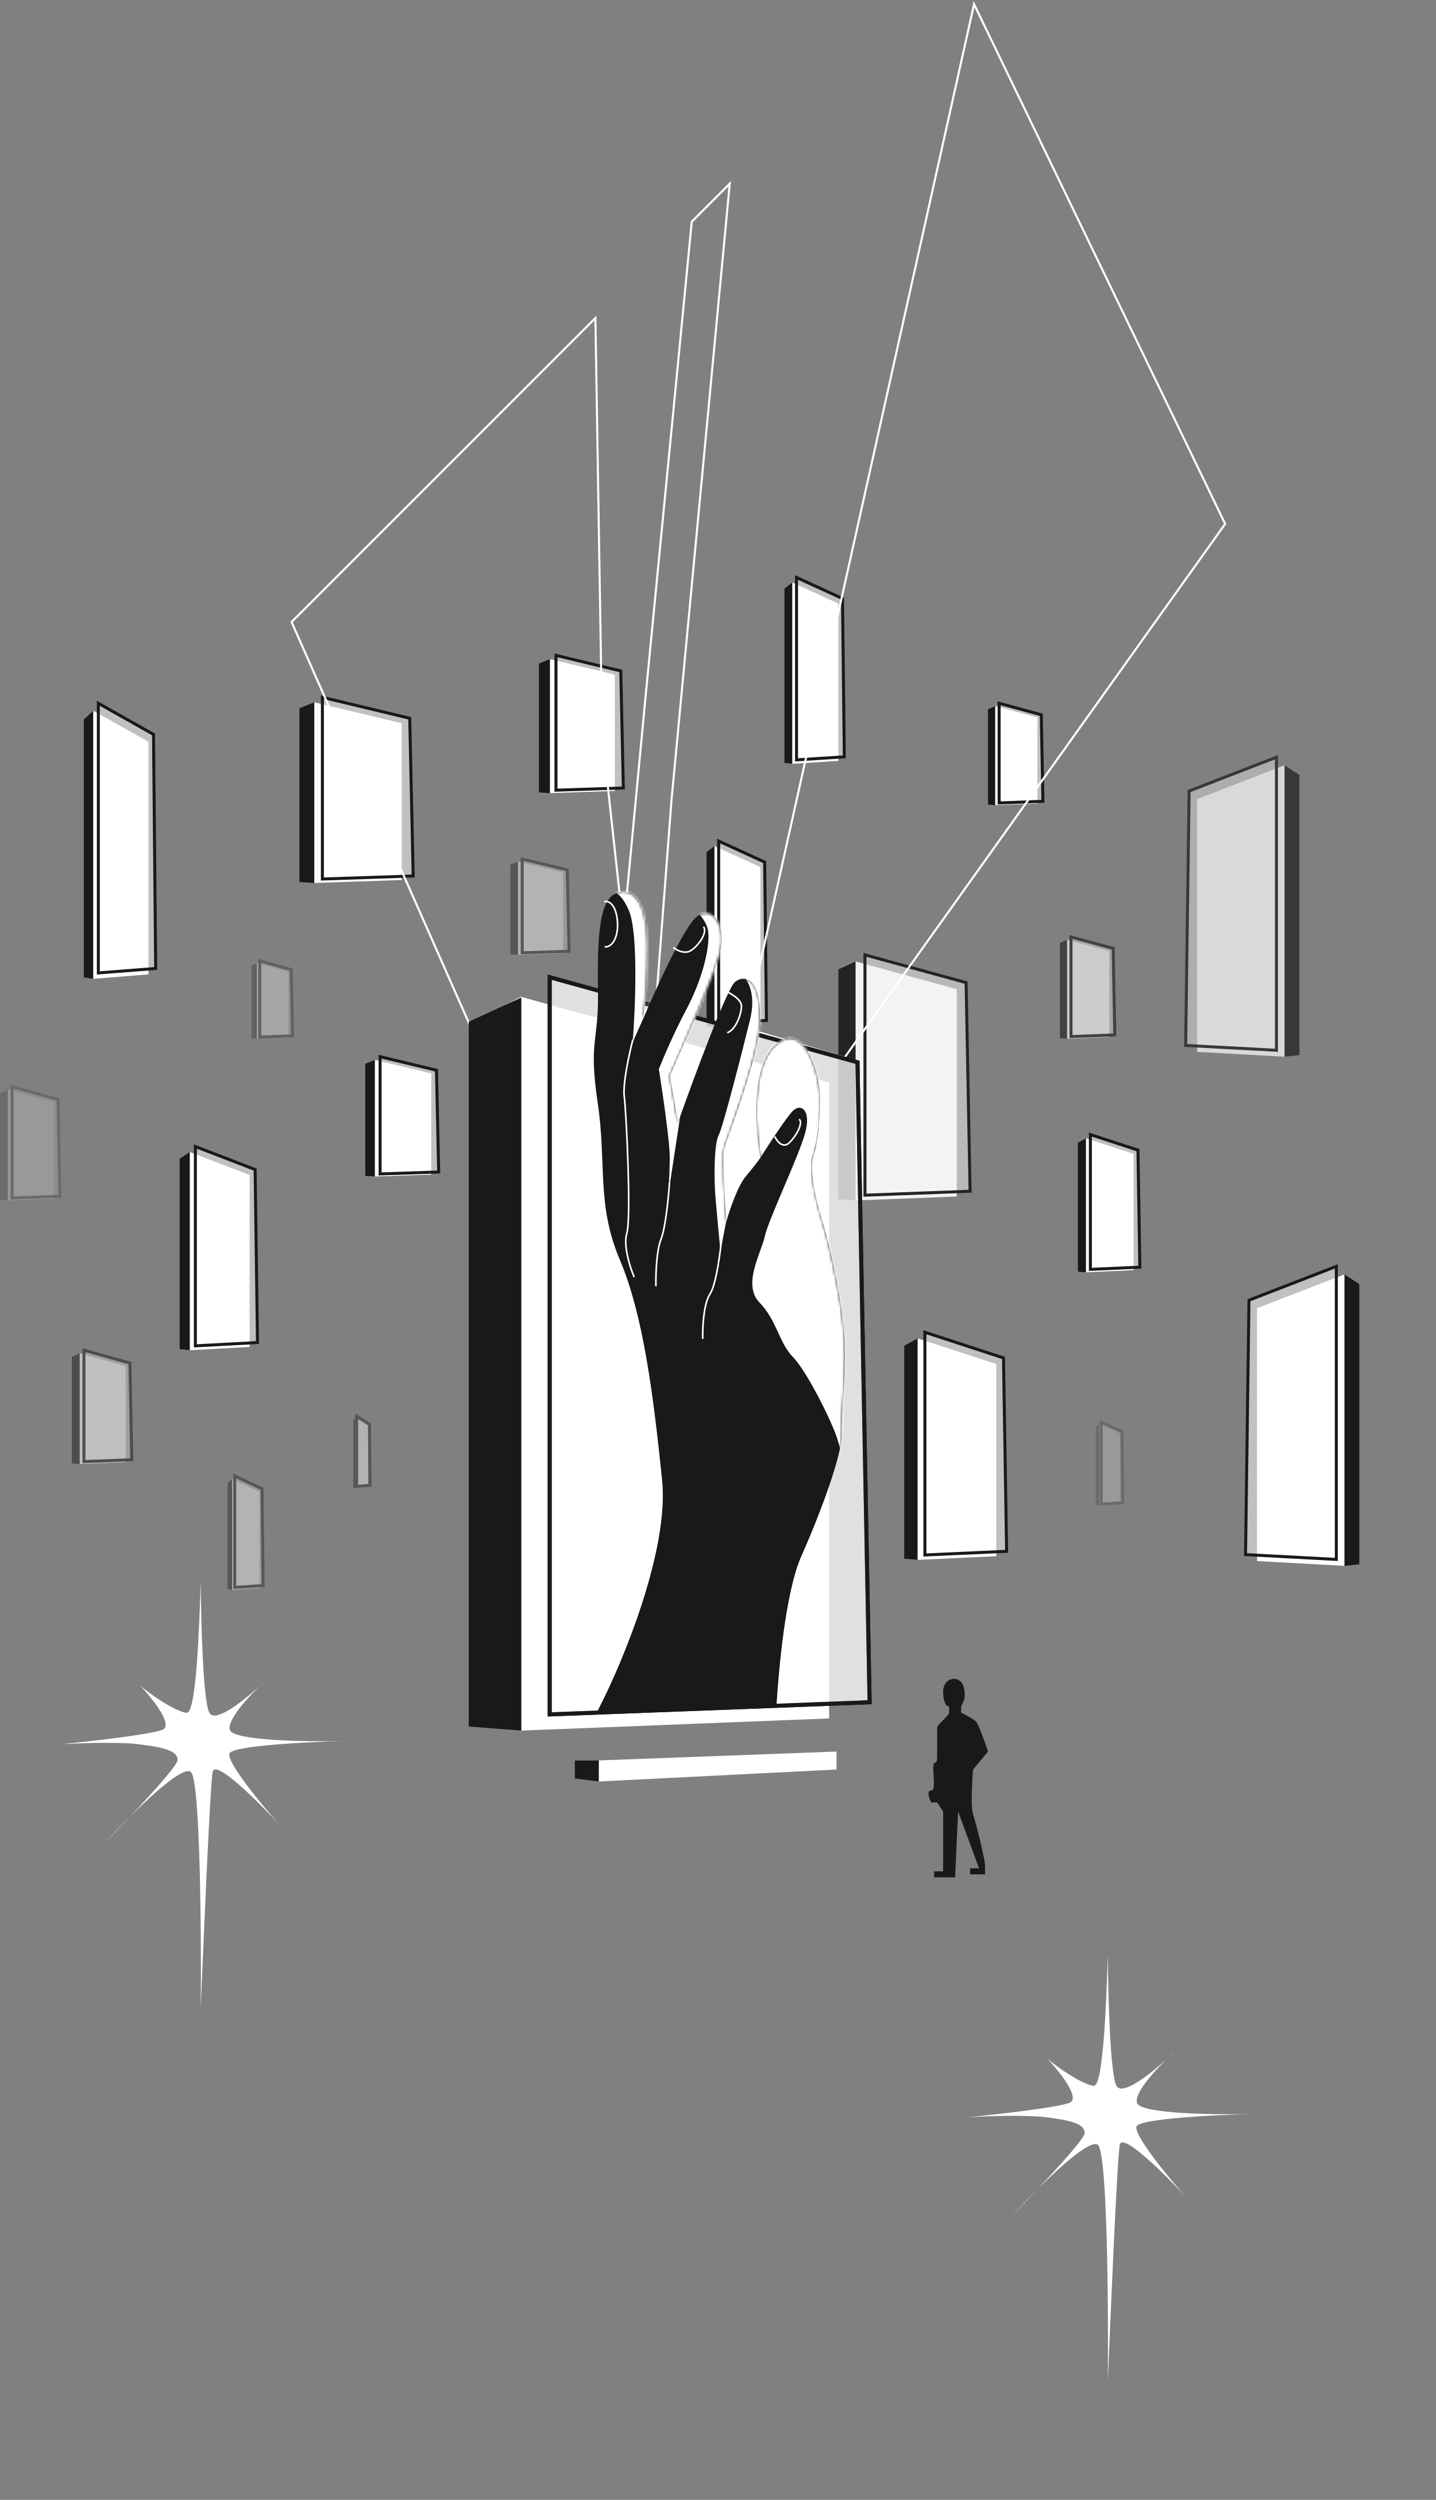<?xml version="1.0" encoding="UTF-8"?> <svg xmlns="http://www.w3.org/2000/svg" width="543" height="945" viewBox="0 0 543 945" fill="none"><rect x="0" y="0" width="543" height="945" fill="#808080" stroke="none"/> <g opacity="0.8"> <path d="M212.844 396.833L218.493 390.848V571.397L212.844 570.4V396.833Z" fill="#191919"></path> <path d="M218.492 571.397V390.848L251.521 411.795V568.405L218.492 571.397Z" fill="white"></path> <path d="M221.531 567.412V385.865L254.56 406.813L255.863 564.42L221.531 567.412Z" fill="white" fill-opacity="0.5" stroke="#191919" stroke-width="1.132" stroke-linecap="round"></path> </g> <path d="M67.93 437.97L71.795 435.486V510.404L67.93 509.99V437.97Z" fill="#191919"></path> <path d="M71.797 510.404V435.486L94.394 444.178V509.162L71.797 510.404Z" fill="white"></path> <path d="M73.875 508.747V433.416L96.472 442.108L97.364 507.505L73.875 508.747Z" fill="white" fill-opacity="0.5" stroke="#191919" stroke-width="1.132" stroke-linecap="round"></path> <path d="M113.219 267.743L118.868 265.479V333.785L113.219 333.407V267.743Z" fill="#191919"></path> <path d="M118.867 333.785V265.479L151.894 273.404V332.653L118.867 333.785Z" fill="white"></path> <path d="M121.906 332.275V263.592L154.933 271.517L156.237 331.143L121.906 332.275Z" fill="white" fill-opacity="0.5" stroke="#191919" stroke-width="1.132" stroke-linecap="round"></path> <path d="M138.125 402.129L141.77 400.668V444.736L138.125 444.493V402.129Z" fill="#191919"></path> <path d="M141.773 444.736V400.668L163.081 405.781V444.006L141.773 444.736Z" fill="white"></path> <path d="M143.734 443.763V399.451L165.042 404.564L165.883 443.033L143.734 443.763Z" fill="white" fill-opacity="0.5" stroke="#191919" stroke-width="1.132" stroke-linecap="round"></path> <g opacity="0.4"> <path d="M192.977 326.872L195.892 325.703V360.958L192.977 360.763V326.872Z" fill="#191919"></path> <path d="M195.891 360.958V325.703L212.937 329.793V360.374L195.891 360.958Z" fill="white"></path> <path d="M197.461 360.178V324.729L214.507 328.819L215.18 359.594L197.461 360.178Z" fill="white" fill-opacity="0.5" stroke="#191919" stroke-width="1.132" stroke-linecap="round"></path> </g> <path d="M203.789 250.823L207.981 249.143V299.822L203.789 299.542V250.823Z" fill="#191919"></path> <path d="M207.977 299.822V249.143L232.481 255.023V298.982L207.977 299.822Z" fill="white"></path> <path d="M210.234 298.702V247.742L234.739 253.622L235.706 297.862L210.234 298.702Z" fill="white" fill-opacity="0.5" stroke="#191919" stroke-width="1.132" stroke-linecap="round"></path> <g opacity="0.9"> <path d="M317.008 366.448L323.549 363.453V453.795L317.008 453.296V366.448Z" fill="#191919"></path> <path d="M323.547 453.795V363.453L361.789 373.935V452.298L323.547 453.795Z" fill="white"></path> <path d="M327.07 451.798V360.957L365.313 371.439L366.822 450.301L327.07 451.798Z" fill="white" fill-opacity="0.5" stroke="#191919" stroke-width="1.132" stroke-linecap="round"></path> </g> <g opacity="0.7"> <path d="M491.359 292.931L485.71 289.279V399.452L491.359 398.844V292.931Z" fill="#191919"></path> <path d="M485.711 399.452V289.279L452.683 302.062V397.626L485.711 399.452Z" fill="white"></path> <path d="M482.672 397.018V286.236L449.644 299.019L448.341 395.192L482.672 397.018Z" fill="white" fill-opacity="0.5" stroke="#191919" stroke-width="1.132" stroke-linecap="round"></path> </g> <path d="M514 485.398L508.351 481.746V591.919L514 591.31V485.398Z" fill="#191919"></path> <path d="M508.352 591.919V481.746L475.324 494.529V590.093L508.352 591.919Z" fill="white"></path> <path d="M505.312 589.485V478.703L472.285 491.486L470.981 587.659L505.312 589.485Z" fill="white" fill-opacity="0.5" stroke="#191919" stroke-width="1.132" stroke-linecap="round"></path> <path d="M341.914 508.698L346.999 505.922V589.653L341.914 589.191V508.698Z" fill="#191919"></path> <path d="M347 589.653V505.922L376.725 515.637V588.266L347 589.653Z" fill="white"></path> <path d="M349.734 587.804V503.609L379.459 513.324L380.633 586.416L349.734 587.804Z" fill="white" fill-opacity="0.5" stroke="#191919" stroke-width="1.132" stroke-linecap="round"></path> <path d="M407.578 431.967L410.656 430.287V480.967L407.578 480.687V431.967Z" fill="#191919"></path> <path d="M410.656 480.967V430.287L428.648 436.167V480.127L410.656 480.967Z" fill="white"></path> <path d="M412.312 479.847V428.887L430.304 434.767L431.014 479.007L412.312 479.847Z" fill="white" fill-opacity="0.5" stroke="#191919" stroke-width="1.132" stroke-linecap="round"></path> <g opacity="0.2"> <path d="M414.367 539.448L415.705 538.426V569.274L414.367 569.104V539.448Z" fill="#191919"></path> <path d="M415.703 569.274V538.426L423.526 542.005V568.763L415.703 569.274Z" fill="white"></path> <path d="M416.422 568.593V537.574L424.244 541.153L424.553 568.082L416.422 568.593Z" fill="white" fill-opacity="0.5" stroke="#191919" stroke-width="1.132" stroke-linecap="round"></path> </g> <path d="M267.188 322.099L270.161 319.826V388.378L267.188 387.999V322.099Z" fill="#191919"></path> <path d="M270.164 388.378V319.826L287.547 327.78V387.241L270.164 388.378Z" fill="white"></path> <path d="M271.758 386.866V317.936L289.141 325.889L289.827 385.729L271.758 386.866Z" fill="white" fill-opacity="0.5" stroke="#191919" stroke-width="1.132" stroke-linecap="round"></path> <path d="M296.625 222.468L299.598 220.195V288.747L296.625 288.368V222.468Z" fill="#191919"></path> <path d="M299.602 288.747V220.195L316.984 228.149V287.61L299.602 288.747Z" fill="white"></path> <path d="M301.195 287.235V218.305L318.578 226.258L319.264 286.099L301.195 287.235Z" fill="white" fill-opacity="0.5" stroke="#191919" stroke-width="1.132" stroke-linecap="round"></path> <g opacity="0.4"> <path d="M86.047 560.495L87.812 559.107V600.974L86.047 600.743V560.495Z" fill="#191919"></path> <path d="M87.812 600.974V559.107L98.134 563.965V600.28L87.812 600.974Z" fill="white"></path> <path d="M88.766 600.051V557.953L99.087 562.811L99.494 599.357L88.766 600.051Z" fill="white" fill-opacity="0.5" stroke="#191919" stroke-width="1.132" stroke-linecap="round"></path> </g> <g opacity="0.5"> <path d="M27.172 512.946L30.145 511.559V553.425L27.172 553.194V512.946Z" fill="#191919"></path> <path d="M30.148 553.425V511.559L47.532 516.416V552.731L30.148 553.425Z" fill="white"></path> <path d="M31.742 552.5V510.402L49.126 515.26L49.812 551.806L31.742 552.5Z" fill="white" fill-opacity="0.5" stroke="#191919" stroke-width="1.132" stroke-linecap="round"></path> </g> <g opacity="0.2"> <path d="M0 413.316L2.973 411.928V453.794L0 453.563V413.316Z" fill="#191919"></path> <path d="M2.977 453.794V411.928L20.36 416.785V453.101L2.977 453.794Z" fill="white"></path> <path d="M4.57 452.871V410.773L21.954 415.631L22.64 452.178L4.57 452.871Z" fill="white" fill-opacity="0.5" stroke="#191919" stroke-width="1.132" stroke-linecap="round"></path> </g> <g opacity="0.3"> <path d="M95.102 364.961L97.136 364.012V392.657L95.102 392.499V364.961Z" fill="#191919"></path> <path d="M97.133 392.657V364.012L109.027 367.335V392.183L97.133 392.657Z" fill="white"></path> <path d="M98.227 392.025V363.221L110.12 366.544L110.59 391.55L98.227 392.025Z" fill="white" fill-opacity="0.5" stroke="#191919" stroke-width="1.132" stroke-linecap="round"></path> </g> <path d="M31.703 272.012L35.271 268.652V370.014L31.703 369.454V272.012Z" fill="#191919"></path> <path d="M35.273 370.014V268.652L56.134 280.413V368.334L35.273 370.014Z" fill="white"></path> <path d="M37.188 367.777V265.855L58.048 277.616L58.872 366.097L37.188 367.777Z" fill="white" fill-opacity="0.5" stroke="#191919" stroke-width="1.132" stroke-linecap="round"></path> <g opacity="0.4"> <path d="M133.594 536.918L134.421 536.041V562.483L133.594 562.337V536.918Z" fill="#191919"></path> <path d="M134.422 562.483V536.041L139.259 539.109V562.045L134.422 562.483Z" fill="white"></path> <path d="M134.867 561.899V535.311L139.704 538.378L139.895 561.46L134.867 561.899Z" fill="white" fill-opacity="0.5" stroke="#191919" stroke-width="1.132" stroke-linecap="round"></path> </g> <path d="M373.609 268.132L376.335 266.891V304.35L373.609 304.143V268.132Z" fill="#191919"></path> <path d="M376.336 304.35V266.891L392.271 271.237V303.729L376.336 304.35Z" fill="white"></path> <path d="M377.805 303.522V265.855L393.74 270.202L394.369 302.901L377.805 303.522Z" fill="white" fill-opacity="0.5" stroke="#191919" stroke-width="1.132" stroke-linecap="round"></path> <path d="M319.344 399.784L463.276 198.041L368.32 1.573L281.958 388.775L319.344 399.784ZM177.588 387.322L110.253 235.122L225.141 120.234L227.713 277.991L239.889 388.775L213.624 381.884L197.06 377.197L177.588 387.322ZM247.861 381.884L232.888 381.884L243.793 266.596L261.579 83.796L275.94 69.435L253.918 302.424L247.861 381.884Z" stroke="white" stroke-width="0.779"></path> <g opacity="0.6"> <path d="M400.781 356.439L403.507 355.197V392.657L400.781 392.45V356.439Z" fill="#191919"></path> <path d="M403.508 392.657V355.197L419.443 359.543V392.036L403.508 392.657Z" fill="white"></path> <path d="M404.977 391.831V354.164L420.912 358.51L421.541 391.21L404.977 391.831Z" fill="white" fill-opacity="0.5" stroke="#191919" stroke-width="1.132" stroke-linecap="round"></path> </g> <path d="M226.346 665.47L316.316 662.111L316.316 668.904L226.346 673.433L226.346 665.47Z" fill="white"></path> <path d="M217.375 672.301L226.432 673.433V665.508H217.375V672.301Z" fill="#191919"></path> <path d="M356.63 639.469C356.63 643.998 358.14 645.13 358.895 645.13L358.895 647.394C358.894 648.526 354.366 651.923 354.366 653.055C354.366 654.187 354.366 657.583 354.366 662.112C354.366 666.641 354.366 665.509 353.234 666.641C352.101 667.773 354.366 676.83 352.102 676.83C350.29 676.83 351.347 679.849 352.102 681.359H354.366L356.63 684.755V707.398H353.234V709.663H361.159L362.291 684.755L370.216 706.266H366.82V708.531H372.481V705.134C372.481 702.87 369.084 689.284 367.952 685.887C367.046 683.17 367.575 673.434 367.952 668.905L373.613 662.112C372.481 658.716 369.99 651.696 369.084 650.791C368.178 649.885 365.688 648.526 363.423 647.394L363.423 645.13C363.801 643.998 365.394 642.529 364.555 638.337C363.423 632.676 356.63 633.808 356.63 639.469Z" fill="#191919"></path> <path d="M177.25 386.249L197.154 377.062V654.186L177.25 652.655V386.249Z" fill="#191919"></path> <path d="M197.156 654.186V377.062L313.517 409.215V649.592L197.156 654.186Z" fill="white"></path> <path d="M207.875 648.062V369.408L324.236 401.561L328.829 643.469L207.875 648.062Z" fill="white" fill-opacity="0.5" stroke="#191919" stroke-width="1.531" stroke-linecap="round"></path> <path d="M207.875 648.062V369.408L324.236 401.561L328.829 643.469L207.875 648.062Z" fill="white" fill-opacity="0.5" stroke="#191919" stroke-width="1.531" stroke-linecap="round"></path> <path d="M250.371 559.534C253.028 585.297 236.144 627.198 225.995 646.69L293.641 644.353C294.352 632.947 296.82 602.18 303.023 588.231C310.778 570.795 318.588 549.183 318.267 542.078C317.946 534.974 320.266 517.882 319.2 504.085C318.134 490.287 313.407 469.341 311.003 461.79C308.6 454.24 305.841 442.091 307.579 437.102C309.318 432.114 310.3 421.268 309.99 413.329C309.68 405.389 303.694 384.843 292.69 395.553C283.886 404.12 285.578 427.198 287.524 437.666C286.956 438.493 285.056 441.057 282 444.691C278.943 448.325 275.839 457.554 274.669 461.715C274.076 454.05 273.071 437.887 273.784 434.556C274.676 430.391 287.199 400.072 287.403 385.04C287.607 370.007 281.784 368.257 277.986 371.129C274.947 373.427 262.317 407.531 256.382 424.296L253.279 406.712C258.304 395.504 269.053 370.758 271.852 361.44C275.352 349.793 269.196 341.774 263.282 346.706C258.55 350.651 247.875 374.062 243.129 385.274C243.746 380.828 244.939 368.843 244.772 356.478C244.564 341.022 239.221 334.685 232.494 337.935C225.768 341.185 225.942 359.147 226.127 376.273C226.312 393.399 222.548 393.766 225.995 416.783C229.442 439.801 225.474 455.2 234.377 476.204C243.281 497.207 247.049 527.33 250.371 559.534Z" fill="#191919"></path> <mask id="mask0_25936_12371" style="mask-type:alpha" maskUnits="userSpaceOnUse" x="223" y="337" width="97" height="314"> <path d="M250.365 559.533C253.022 585.297 233.389 630.721 223.24 650.213L293.128 639.885C293.84 628.479 296.814 602.179 303.017 588.23C310.771 570.794 318.582 549.182 318.261 542.077C317.94 534.973 320.26 517.881 319.194 504.084C318.129 490.287 313.401 469.34 310.997 461.789C308.594 454.239 305.835 442.09 307.573 437.101C309.312 432.113 310.294 421.268 309.984 413.328C309.674 405.388 303.688 384.842 292.684 395.552C283.88 404.12 285.572 427.197 287.518 437.665C286.95 438.492 285.05 441.056 281.994 444.69C278.937 448.324 275.833 457.554 274.663 461.714C274.07 454.049 273.065 437.886 273.778 434.555C274.67 430.39 287.193 400.071 287.397 385.039C287.601 370.006 281.778 368.256 277.98 371.128C274.941 373.426 262.311 407.53 256.376 424.295L253.273 406.711C258.298 395.503 269.047 370.757 271.846 361.439C275.346 349.792 269.19 341.773 263.276 346.705C258.544 350.65 247.869 374.061 243.123 385.273C243.74 380.827 244.933 368.842 244.766 356.478C244.558 341.022 239.215 334.684 232.488 337.934C225.762 341.184 225.936 359.146 226.121 376.272C226.306 393.398 222.542 393.765 225.989 416.783C229.436 439.8 225.468 455.2 234.371 476.203C243.275 497.207 247.043 527.329 250.365 559.533Z" fill="#FFC0BA"></path> </mask> <g mask="url(#mask0_25936_12371)"> <path d="M237.829 344.271C234.268 335.87 230.556 336.516 229.145 337.889L184.765 315.151L249.812 292.227L376.163 399.19L357.182 474.528L322.095 567.188C320.92 561.464 318.168 548.758 316.566 543.725C314.563 537.433 305.214 518.512 299.859 513.009C294.504 507.507 293.782 499.144 287.192 492.373C280.601 485.601 287.864 473.587 289.202 467.341C290.54 461.094 301.714 437.857 304.344 428.704C306.974 419.552 302.832 416.989 299.869 419.873C297.499 422.18 290.646 432.695 287.516 437.664L281.168 443.843C279.475 445.491 276.726 453.11 275.563 456.714L272.419 472.96C272.053 469.196 271.175 459.996 270.598 453.306C269.876 444.943 270.046 432.416 271.762 429.098C273.477 425.78 280.978 396.228 283.631 385.405C285.753 376.747 283.263 371.478 281.753 369.926L280.676 356.964C273.474 374.687 258.797 411.881 257.7 418.883C256.603 425.885 253.882 443.751 252.659 451.809C252.827 449.723 253.182 444.048 253.264 438.035C253.345 432.022 250.541 412.939 249.129 404.149C250.715 400.133 255.001 390.028 259.457 381.736C265.027 371.37 268.538 358.888 267.793 352.196C267.197 346.841 261.244 342.361 258.342 340.791L244.413 382.367L239.243 393.991C240.256 380.918 241.391 352.673 237.829 344.271Z" fill="white"></path> </g> <path d="M228.695 340.808C229.812 340.545 232.28 341.274 233.215 346.299C234.382 352.579 232.221 357.979 228.88 357.934M254.77 358.285C256.009 359.277 259.079 360.85 261.44 359.211C264.391 357.163 267.376 352.609 266.152 350.504M273.763 374.414C275.979 375.279 280.401 377.678 280.365 380.351C280.32 383.691 278.158 389.091 275.218 390.304M239.261 393.158C237.939 398.291 235.445 409.729 236.049 414.415C236.805 420.272 238.767 460.393 237.017 466.217C235.617 470.875 238.235 479.041 239.719 482.542M248.025 485.996C247.941 481.957 248.204 472.8 249.934 468.48C251.663 464.16 252.796 452.509 253.146 447.223M265.715 505.865C265.631 501.827 266.059 492.839 268.447 489.196C270.835 485.553 272.422 473.24 272.917 467.539M293.059 429.806C293.872 431.488 296.089 434.274 298.459 431.967C301.422 429.084 303.572 424.519 302.336 423.249M301.146 418.639C303.392 417.277 308.115 415.977 309.04 421.67C310.197 428.785 304.09 447.915 299.434 452.446C294.779 456.977 293.853 463.647 293.418 464.894C293.178 465.584 292.598 472.412 291.911 478.722M290.161 489.491C290.733 488.566 291.357 483.813 291.911 478.722M291.911 478.722C295.058 484.451 301.506 496.745 302.129 500.095C302.908 504.282 307.473 506.432 311.135 513.582C314.064 519.302 315.842 525.758 316.365 528.271" stroke="white" stroke-width="0.612" stroke-linecap="round"></path> <path d="M75.908 598C75.992 612.576 76.759 642.871 79.161 647.443C81.214 651.351 91.215 643.675 98.034 637.484C99.176 636.363 100.254 635.354 101.178 634.523C100.258 635.425 99.192 636.433 98.034 637.484C92.685 642.738 85.927 650.463 86.917 653.903C88.118 658.077 116.273 658.458 130.201 658.127C116.773 658.458 89.319 659.816 86.917 662.599C84.728 665.135 99.274 682.584 105.405 689.482C105.994 690.122 106.508 690.691 106.932 691.171C106.518 690.723 106.002 690.152 105.405 689.482C98.481 681.947 81.334 664.674 80.412 669.804C79.411 675.369 76.993 732.995 75.908 759C76.159 731.918 75.758 672.785 72.156 669.804C69.566 667.661 58.72 677.2 49.356 686.517C45.788 690.3 42.316 693.897 39.63 696.637C42.257 693.773 45.693 690.162 49.356 686.517C57.975 677.379 67.152 667.159 67.152 665.332C67.152 662.102 62.898 660.611 52.64 659.369C44.434 658.375 29.372 658.955 22.867 659.369C33.792 658.292 56.794 655.692 61.397 653.903C66.001 652.114 56.727 641.066 52.64 636.759C56.06 640.155 67.052 647.443 70.654 647.443C74.21 647.443 75.296 615.819 75.885 598.672L75.908 598Z" fill="white"></path> <path d="M418.908 739C418.992 753.576 419.759 783.871 422.161 788.443C424.214 792.351 434.215 784.675 441.034 778.484C442.176 777.363 443.254 776.354 444.178 775.523C443.258 776.425 442.192 777.433 441.034 778.484C435.685 783.738 428.927 791.463 429.917 794.903C431.118 799.077 459.273 799.458 473.201 799.127C459.773 799.458 432.319 800.816 429.917 803.599C427.728 806.135 442.274 823.584 448.405 830.482C448.994 831.122 449.508 831.691 449.932 832.171C449.518 831.723 449.002 831.152 448.405 830.482C441.481 822.947 424.334 805.674 423.412 810.804C422.411 816.369 419.993 873.995 418.908 900C419.159 872.918 418.758 813.785 415.155 810.804C412.566 808.661 401.72 818.2 392.356 827.517C388.788 831.3 385.316 834.897 382.63 837.637C385.257 834.773 388.693 831.162 392.356 827.517C400.975 818.379 410.152 808.159 410.152 806.332C410.152 803.102 405.898 801.611 395.64 800.369C387.434 799.375 372.372 799.955 365.867 800.369C376.792 799.292 399.794 796.692 404.397 794.903C409.001 793.114 399.727 782.066 395.64 777.759C399.06 781.155 410.051 788.443 413.654 788.443C417.21 788.443 418.296 756.819 418.885 739.672L418.908 739Z" fill="white"></path> </svg> 
